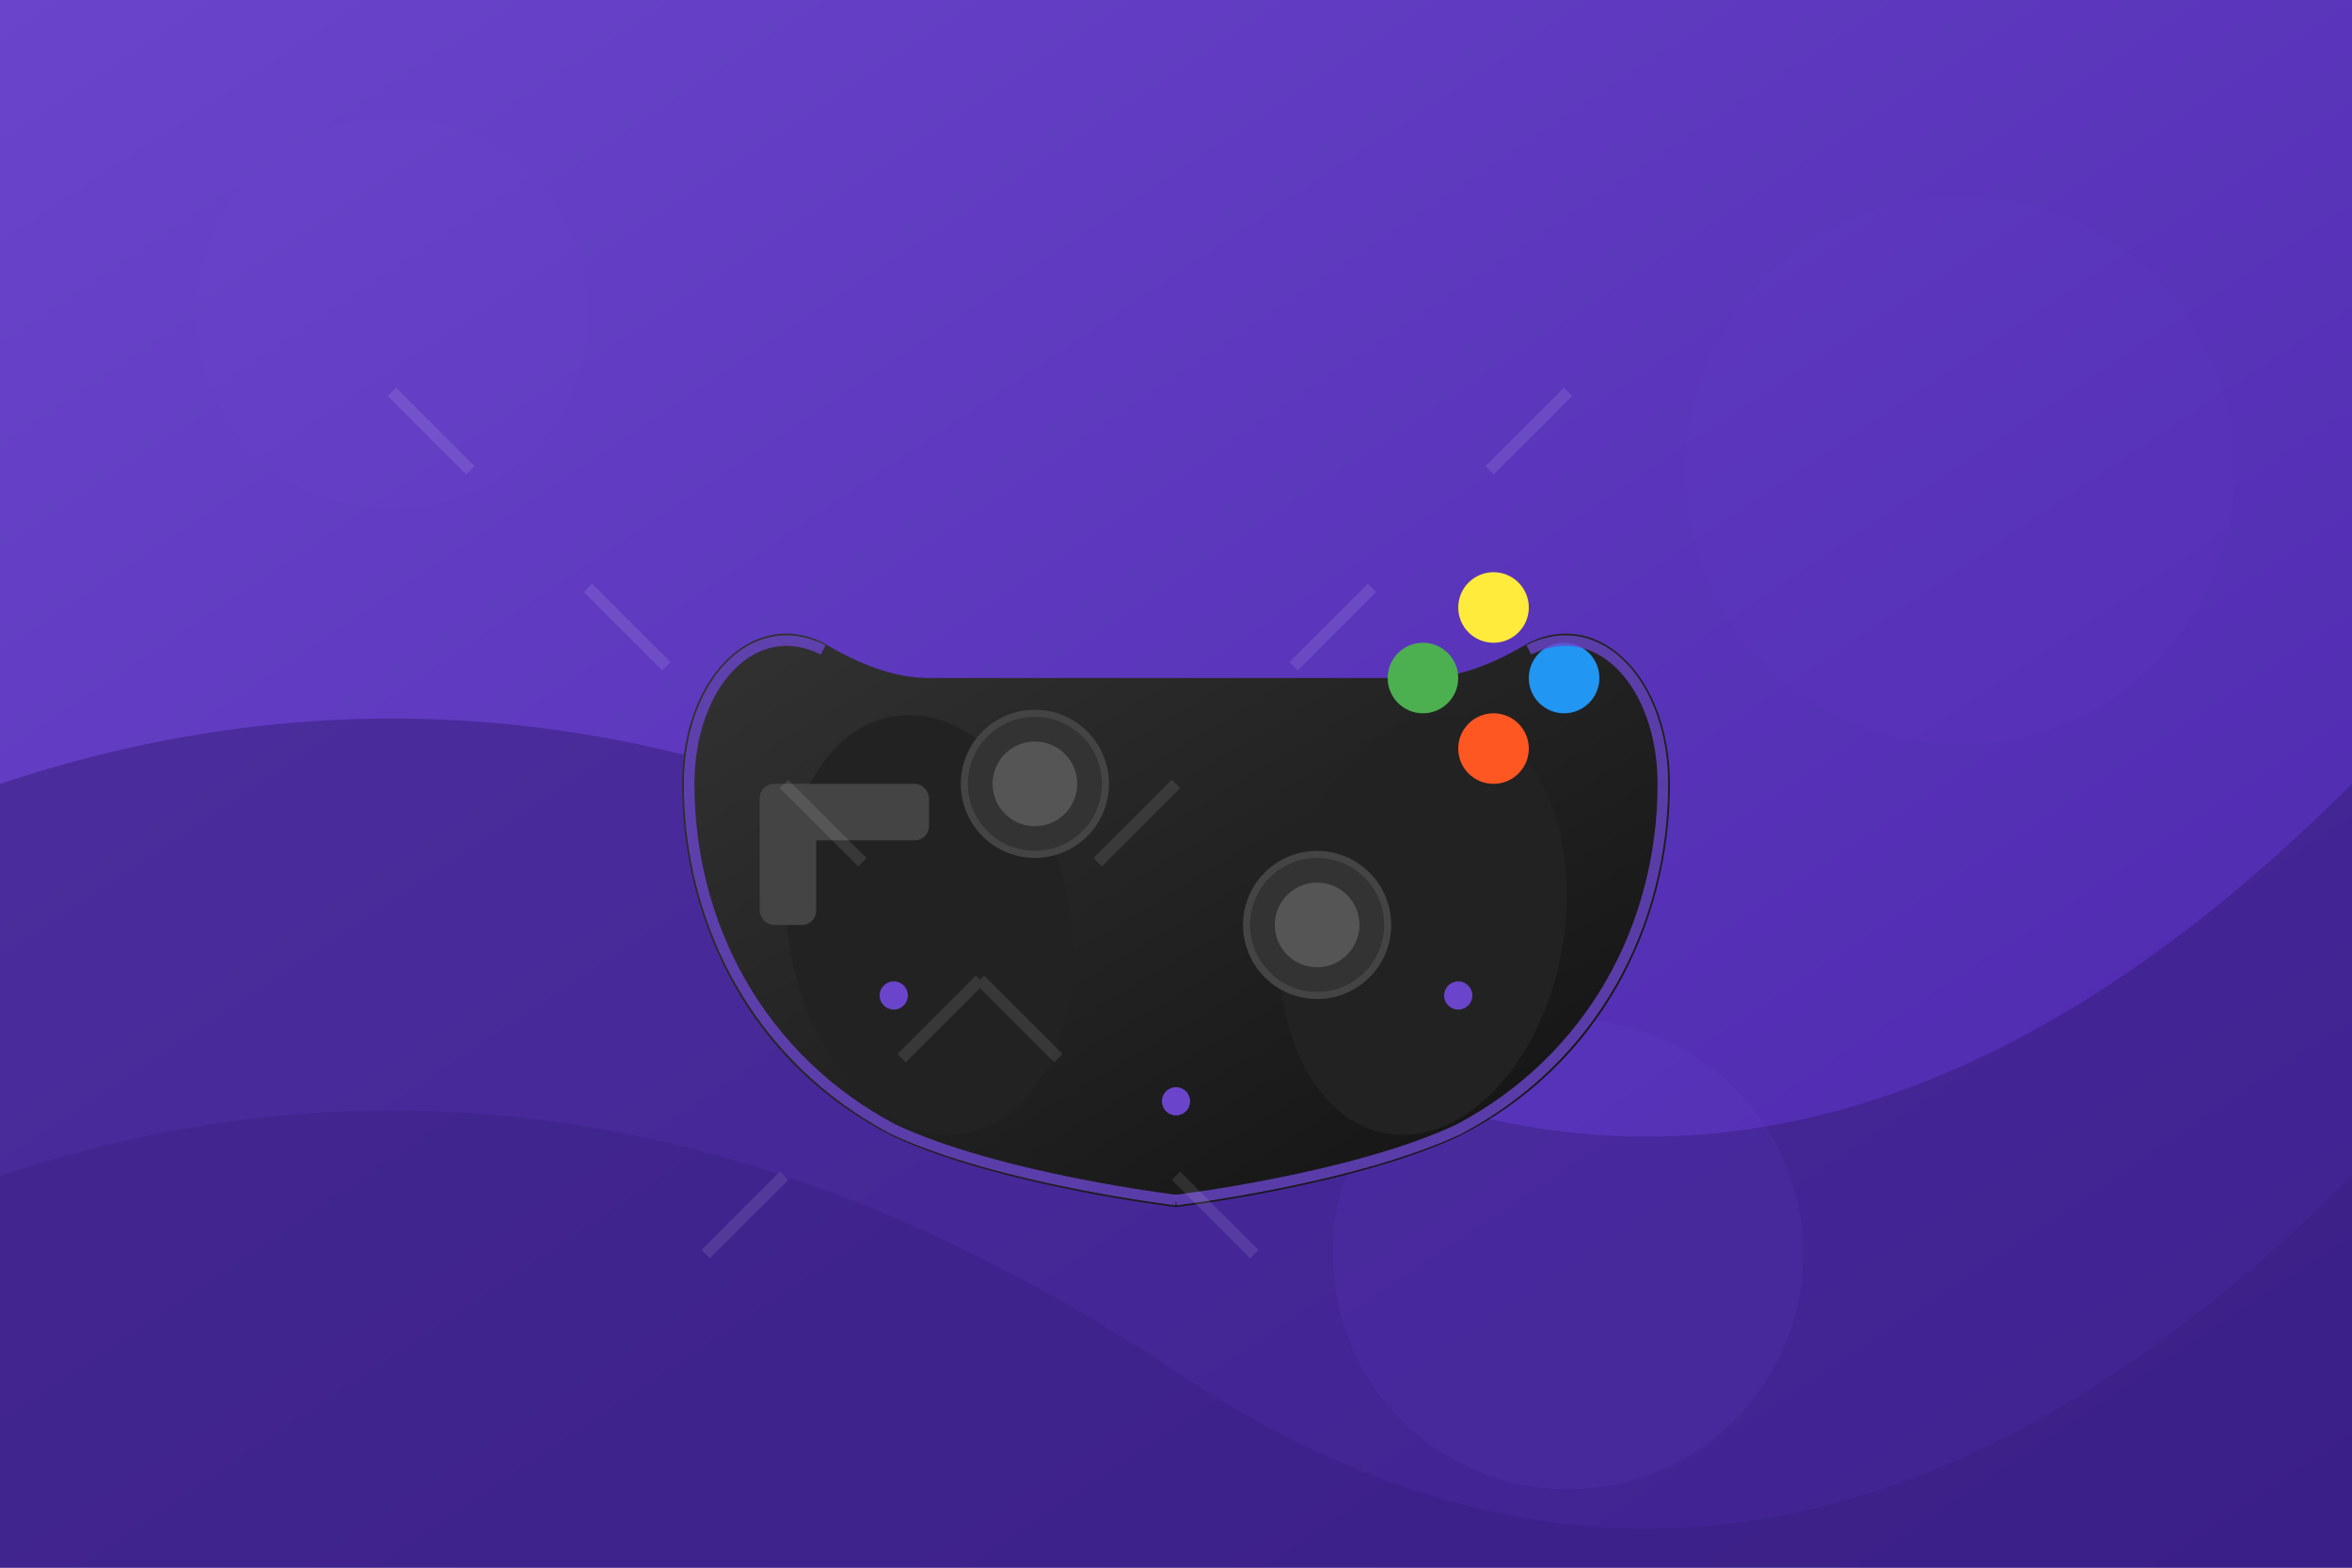 <svg xmlns="http://www.w3.org/2000/svg" width="600" height="400" viewBox="0 0 600 400">
  <!-- Background with gradient -->
  <defs>
    <linearGradient id="bg-gradient" x1="0%" y1="0%" x2="100%" y2="100%">
      <stop offset="0%" stop-color="#6a45cb" />
      <stop offset="100%" stop-color="#4a26ab" />
    </linearGradient>
    <linearGradient id="controller-gradient" x1="0%" y1="0%" x2="100%" y2="100%">
      <stop offset="0%" stop-color="#333333" />
      <stop offset="100%" stop-color="#111111" />
    </linearGradient>
    <filter id="glow" x="-20%" y="-20%" width="140%" height="140%">
      <feGaussianBlur stdDeviation="8" result="blur" />
      <feComposite in="SourceGraphic" in2="blur" operator="over" />
    </filter>
    <filter id="shadow" x="-10%" y="-10%" width="120%" height="120%">
      <feDropShadow dx="5" dy="5" stdDeviation="5" flood-color="#000" flood-opacity="0.3" />
    </filter>
  </defs>

  <!-- Abstract background -->
  <rect x="0" y="0" width="600" height="400" fill="url(#bg-gradient)" />
  <path d="M0,200 Q150,150 300,250 T600,200 V400 H0 Z" fill="#341c77" opacity="0.5" />
  <path d="M0,300 Q150,250 300,350 T600,300 V400 H0 Z" fill="#341c77" opacity="0.3" />

  <!-- Decorative circles -->
  <circle cx="100" cy="80" r="50" fill="#6a45cb" opacity="0.2" />
  <circle cx="500" cy="120" r="70" fill="#6a45cb" opacity="0.1" />
  <circle cx="400" cy="320" r="60" fill="#6a45cb" opacity="0.15" />

  <!-- Customized controller -->
  <g transform="translate(300, 200) scale(1.8)" filter="url(#shadow)">
    <!-- Main body -->
    <path d="M-50,-20 C-60,-25 -70,-15 -70,0 C-70,20 -60,40 -40,50 C-25,57 0,60 0,60 C0,60 25,57 40,50 C60,40 70,20 70,0 C70,-15 60,-25 50,-20 C45,-17 40,-15 35,-15 L-35,-15 C-40,-15 -45,-17 -50,-20 Z" fill="url(#controller-gradient)" />

    <!-- Left handle -->
    <ellipse cx="-35" cy="20" rx="20" ry="30" fill="#222" transform="rotate(-10, -35, 20)" />

    <!-- Right handle -->
    <ellipse cx="35" cy="20" rx="20" ry="30" fill="#222" transform="rotate(10, 35, 20)" />

    <!-- D-Pad -->
    <rect x="-55" cy="-5" width="20" height="8" rx="2" fill="#444" />
    <rect x="-59" cy="-9" width="8" height="20" rx="2" fill="#444" />

    <!-- Buttons -->
    <circle cx="45" cy="-5" r="5" fill="#ff5722" filter="url(#glow)" />
    <circle cx="35" cy="-15" r="5" fill="#4caf50" filter="url(#glow)" />
    <circle cx="55" cy="-15" r="5" fill="#2196f3" filter="url(#glow)" />
    <circle cx="45" cy="-25" r="5" fill="#ffeb3b" filter="url(#glow)" />

    <!-- Left joystick -->
    <circle cx="-20" cy="0" r="10" fill="#333" stroke="#444" stroke-width="1" />
    <circle cx="-20" cy="0" r="6" fill="#555" />

    <!-- Right joystick -->
    <circle cx="20" cy="20" r="10" fill="#333" stroke="#444" stroke-width="1" />
    <circle cx="20" cy="20" r="6" fill="#555" />

    <!-- LED highlights -->
    <path d="M-50,-19 C-60,-24 -69,-14 -69,0 C-69,20 -59,39 -40,49 C-25,56 0,59 0,59" stroke="#6a45cb" stroke-width="1.5" fill="none" opacity="0.8" />
    <path d="M50,-19 C60,-24 69,-14 69,0 C69,20 59,39 40,49 C25,56 0,59 0,59" stroke="#6a45cb" stroke-width="1.5" fill="none" opacity="0.8" />
    
    <!-- Decorative LED lights -->
    <circle cx="-40" cy="30" r="2" fill="#6a45cb" filter="url(#glow)" />
    <circle cx="40" cy="30" r="2" fill="#6a45cb" filter="url(#glow)" />
    <circle cx="0" cy="45" r="2" fill="#6a45cb" filter="url(#glow)" />
  </g>

  <!-- Design pattern overlay -->
  <g opacity="0.1">
    <path d="M100,100 L120,120 M150,150 L170,170 M200,200 L220,220 M250,250 L270,270 M300,300 L320,320" stroke="#fff" stroke-width="3" />
    <path d="M400,100 L380,120 M350,150 L330,170 M300,200 L280,220 M250,250 L230,270 M200,300 L180,320" stroke="#fff" stroke-width="3" />
  </g>
</svg>
